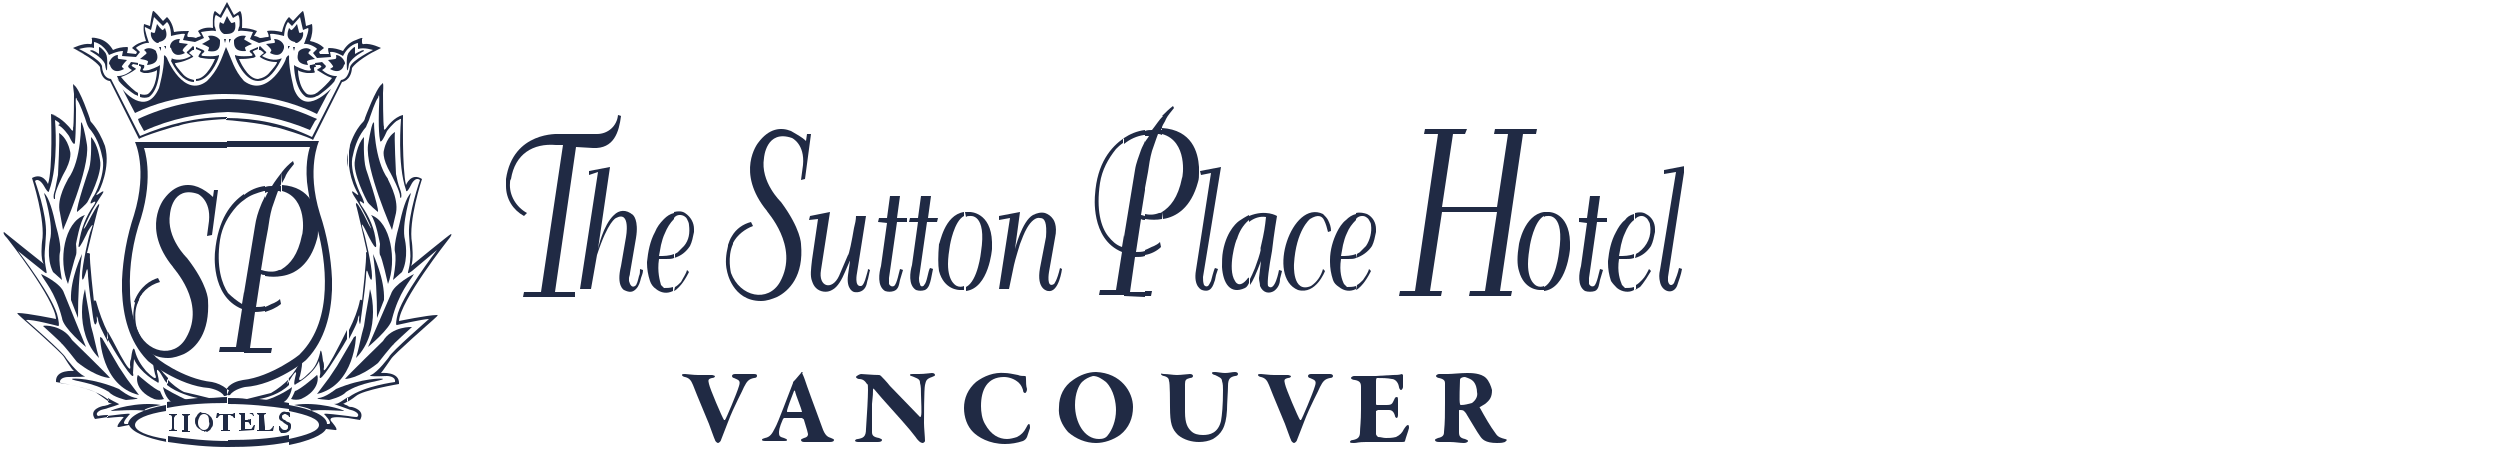 <svg xmlns="http://www.w3.org/2000/svg" xmlns:xlink="http://www.w3.org/1999/xlink" id="Layer_1" x="0px" y="0px" viewBox="0 0 250 45" style="enable-background:new 0 0 250 45;" xml:space="preserve"><style type="text/css">	.st0{clip-path:url(#SVGID_2_);}	.st1{clip-path:url(#SVGID_4_);}	.st2{fill-rule:evenodd;clip-rule:evenodd;fill:#202A44;}	.st3{fill:#202A44;}</style><g id="Vancovuer">	<g>		<defs>			<rect id="SVGID_1_" x="0.2" y="0.2" width="168.2" height="44.5"></rect>		</defs>		<clipPath id="SVGID_2_">			<use xlink:href="#SVGID_1_" style="overflow:visible;"></use>		</clipPath>		<g class="st0">			<g>				<defs>					<rect id="SVGID_3_" x="0.2" y="0.2" width="168.2" height="44.5"></rect>				</defs>				<clipPath id="SVGID_4_">					<use xlink:href="#SVGID_3_" style="overflow:visible;"></use>				</clipPath>				<g class="st1">					<path class="st2" d="M58.9,17.5l0-0.4l2.1-0.4l-1.2,8.2c0,0,0.5-2.4,1.6-3.4c0.5-0.5,1.2-0.6,1.9,0c0,0,0.6,0.5,0.3,2.3      L63,27.3c0,0.2-0.1,0.4-0.1,0.5v0.3c0.1,0.4,0.3,0.7,0.6,0.5c0.2-0.1,0.3-0.6,0.4-1c0.1-0.2,0.1-0.4,0.1-0.7l0.3,0.1      c0,0.3-0.1,0.5-0.2,0.8c-0.1,0.4-0.2,0.8-0.5,1.1c-0.3,0.3-0.6,0.4-1.2,0.1c0,0-0.8-0.4-0.3-2.4l0.5-2.9c0,0,0.5-2.7-1-1.9      c0,0-0.8,0.3-1.9,3.7l-0.6,3.4h-1.1l1.8-11.7L58.9,17.5z"></path>					<path class="st2" d="M67.4,25.8c0.7-0.2,1.2-0.6,1.6-1.2c0.2-0.4,0.3-0.9,0.4-1.4v-0.3c0-0.6-0.3-1.2-0.9-1.6      c-0.3-0.2-0.7-0.2-1.1-0.1v0.6c0.2-0.3,0.6-0.4,1-0.2c0.1,0.1,0.2,0.1,0.3,0.3c0.1,0.2,0.2,0.4,0.2,0.6c0.1,0.8,0,1.5-0.5,2.1      c-0.2,0.2-0.4,0.4-0.6,0.6c-0.1,0.1-0.2,0.1-0.3,0.2V25.8z M67.4,29.1c0.2-0.1,0.3-0.2,0.4-0.3c0,0,0.5-0.4,1.1-1.6L68.7,27      c-0.1,0.4-0.4,0.8-0.6,1.2c-0.2,0.2-0.4,0.4-0.6,0.5L67.4,29.1z M65.9,25.9h0.7c0.3,0,0.6,0,0.8-0.1v-0.4      c-0.5,0.2-1,0.2-1.5,0.2c0,0,0.1-0.6,0.2-1.1c0.1-0.4,0.2-0.8,0.4-1.2c0.2-0.5,0.5-1,0.9-1.4v-0.6c-0.4,0.1-0.7,0.3-1,0.6      c-0.4,0.4-0.7,0.8-0.9,1.3c-0.5,0.9-0.7,2-0.8,3v0.1c0,0.6,0.1,1.2,0.3,1.8c0.1,0.3,0.3,0.6,0.6,0.8c0.5,0.4,1.1,0.5,1.7,0.2h0      v-0.4c-0.3,0.1-0.6,0.1-0.9,0.1c-0.1-0.1-0.2-0.2-0.3-0.3C66,28.1,65.7,27.2,65.9,25.9"></path>					<path class="st2" d="M135.6,25.8c0.6-0.2,1.2-0.6,1.6-1.2c0.2-0.4,0.3-0.9,0.4-1.4v-0.3c0-0.6-0.3-1.2-0.9-1.5      c-0.3-0.1-0.7-0.2-1.1-0.1v0.6c0.2-0.3,0.7-0.4,1-0.2c0.1,0.1,0.2,0.1,0.3,0.3c0.1,0.2,0.2,0.3,0.2,0.5      c0.1,0.7-0.1,1.5-0.5,2.1c-0.2,0.2-0.4,0.4-0.6,0.6c-0.1,0.1-0.2,0.1-0.3,0.2L135.6,25.8z M135.6,29c0.2-0.1,0.3-0.2,0.4-0.3      c0,0,0.5-0.4,1.1-1.6l-0.2-0.2c-0.1,0.4-0.4,0.8-0.6,1.1c-0.2,0.2-0.4,0.4-0.6,0.5L135.6,29z M134.1,25.9h0.7      c0.3,0,0.6,0,0.8-0.1v-0.4c-0.5,0.2-1,0.2-1.5,0.2c0,0,0.1-0.5,0.2-1.1c0.1-0.4,0.2-0.8,0.4-1.2c0.2-0.5,0.5-0.9,0.9-1.3v-0.6      c-0.4,0.1-0.7,0.3-1,0.6c-0.4,0.3-0.7,0.8-0.9,1.2C133.3,24,133,25,133,26v0.2c0,0.6,0.1,1.2,0.3,1.8c0.1,0.3,0.3,0.5,0.6,0.7      c0.5,0.4,1.1,0.5,1.7,0.2h0v-0.3c-0.3,0.1-0.6,0.1-0.9,0.1c-0.1-0.1-0.2-0.2-0.3-0.3C134.2,28,133.9,27.2,134.1,25.9"></path>					<path class="st2" d="M80.9,22l0.1-0.4l2-0.4L82.1,27c-0.3,1.7,1.1,2.1,1.8,0.6c0.3-0.7,0.6-1.4,0.9-2.1c0.1,0,0.4-1.5,0.6-2.7      c0.1-0.4,0.2-0.8,0.2-1.2h1l-0.9,5.7c0,0-0.3,1.4,0.4,1.3c0.2,0,0.4-0.5,0.5-0.9c0.1-0.4,0.2-0.6,0.2-0.8L87,27      c0,0-0.1,0.4-0.2,0.9c-0.1,0.2-0.1,0.5-0.2,0.7c-0.2,0.5-0.7,0.7-1.2,0.6c0,0,0,0,0,0c0,0-0.8-0.2-0.6-1.7      c0.1-0.8,0.2-1.3,0.2-1.4c0-0.1-0.1,0.2-0.5,1.1c-0.3,0.7-0.7,1.5-1.3,1.8c-0.5,0.3-1.2,0.2-1.6-0.2c-0.2-0.2-0.3-0.4-0.4-0.7      c-0.2-0.5-0.1-1.2,0-2.1l0.6-4.1L80.9,22z"></path>					<path class="st2" d="M87.8,22.2l0.1-0.4h0.8l0.3-2.2h1l-0.3,2.2h1l0,0.4h-1l-0.8,5.6c0,0.2,0,0.4,0,0.6      c0.1,0.2,0.3,0.3,0.5,0.2c0.3-0.2,0.5-1.4,0.6-1.7l0.3,0.1l-0.3,1c-0.1,0.4-0.1,0.9-0.6,1.1c-0.3,0.1-0.6,0.1-0.9,0      c-0.8-0.5-0.6-1.8-0.4-2.5l0.6-4.3L87.8,22.2z"></path>					<path class="st2" d="M90.9,22.2l0.1-0.4h0.8l0.3-2.2h1l-0.3,2.2h1l-0.1,0.4h-1l-0.8,5.6c0,0.2,0,0.4,0.1,0.6      c0,0.2,0.2,0.3,0.3,0.2c0,0,0.1,0,0.1-0.1c0.3-0.2,0.4-1.4,0.6-1.7l0.3,0.1l-0.2,1c-0.1,0.4-0.2,0.9-0.6,1.1      c-0.3,0.1-0.6,0.1-0.9,0c-0.8-0.5-0.6-1.8-0.4-2.5l0.6-4.3L90.9,22.2z"></path>					<path class="st2" d="M96.5,21.2c0.2,0,0.3,0,0.5,0c0,0,2.1,0,2.2,3v0.7c0,0-0.3,3.9-2.6,4.2v-0.4c1.2-0.6,1.5-3.5,1.5-3.5      c0.6-3.9-1.1-3.6-1.1-3.6c-0.2,0-0.3,0-0.4,0.1L96.5,21.2z M93.9,24.4c0.1,0,0.5-2.9,2.5-3.2v0.4c-1,0.5-1.4,2.9-1.4,2.9      c-0.1,0.6-0.2,1.3-0.2,1.9c0,1.9,0.9,2.2,0.9,2.2c0.2,0.1,0.5,0.1,0.7,0v0.4c-0.1,0-0.3,0-0.4,0c-0.1,0-1.6,0-2.1-1.9      C93.8,26.5,93.8,25.6,93.9,24.4"></path>					<path class="st2" d="M99.9,22l0-0.4l2.1-0.4l-0.5,3.7c0,0,0.7-2.8,1.8-3.4c0.4-0.2,0.8-0.3,1.2-0.2c0.3,0.1,0.6,0.3,0.8,0.6      c0,0,0.5,0.6,0.2,1.9l-0.6,3.4c0,0-0.3,1.7,0.5,1.2c0,0,0.3-0.3,0.6-1.6l0.2,0.1c0,0-0.3,2.4-1.4,2.2c0,0-1.2-0.1-0.8-2.3      l0.6-3.1c0.1-1.4-0.1-1.9-0.6-1.9c-0.4-0.1-0.9,0.3-1.3,1c-0.3,0.5-0.5,1.1-0.7,1.6c0,0-0.5,1.6-0.6,2.1l-0.5,2.4h-1l1.1-7.1      L99.9,22z"></path>					<path class="st2" d="M120,17.1l2.1-0.4l-1.8,11c0,0.3,0,0.5,0.1,0.8c0.1,0.1,0.2,0.2,0.4,0.1c0.1-0.1,0.2-0.3,0.3-0.5      c0,0,0.3-1.2,0.4-1.3l0.3,0.1l-0.2,0.6l-0.1,0.5c-0.2,0.6-0.4,1.3-1.3,1c0,0-0.9-0.3-0.6-2l1.5-9.7l-1,0.2L120,17.1z"></path>					<path class="st2" d="M127.7,21.6c0,0-1.1-0.7-2.8,0v0.6c0.5-0.4,1.1-0.6,1.7-0.5c0,0-0.1,1.1-0.3,2s-0.4,1.7-0.2,1.1      c-0.1,0.7-0.4,1.4-0.6,2c-0.2,0.5-0.4,0.9-0.5,1.1v0.6c0.3-0.4,0.6-1.1,1.1-2.4l-0.2,1.7c0,0.3,0.1,0.5,0.1,0.8      c0.3,0.7,0.9,0.8,1.4,0.5c0.4-0.3,0.6-0.7,0.6-1.2l0.2-0.8l-0.3-0.1c0,0-0.4,2.3-1.1,1.6c-0.1-0.4,0.1-1.9,0.4-3.5      C127.4,23.3,127.7,21.6,127.7,21.6 M124.9,21.5c-0.4,0.2-0.7,0.4-1,0.6c0,0-1.2,0.8-1.6,3c-0.1,0.5-0.1,1.1-0.1,1.6      c0.1,1.6,0.8,2.8,2.3,2.1c0.2-0.1,0.3-0.3,0.4-0.5v-0.6c0,0,0,0.1-0.1,0.1c-0.9,1.2-1.3,0.3-1.3,0.3c-0.8-1.2,0.1-4.2,0.2-4.2      c0.2-0.7,0.6-1.4,1.2-1.9L124.9,21.5z"></path>					<path class="st2" d="M117.3,10.6c-0.4,0.3-0.7,0.6-1.1,1v1.1c0.1-0.3,0.3-0.5,0.4-0.8c0.2-0.4,0.5-0.7,0.8-1.1L117.3,10.6z       M116.3,21.9c1.3-0.2,2.8-1.1,3.5-3.7c0.1-0.3,0.1-0.6,0.1-0.9v-0.6c-0.1-1.5-0.7-3.7-3.7-3.9v0.6c2.6,0.7,2.1,4.3,2,4.4      c-0.4,2-1.2,2.9-2,3.4L116.3,21.9z M116.3,11.6c-0.4,0.4-0.7,0.9-1.1,1.4c-0.2,0-0.5,0-0.7,0.1v0.5l0.2,0l0.2,0      c-0.1,0.2-0.3,0.4-0.4,0.6V19l0-0.2l0.3-1.6c0.1-0.7,0.2-1.4,0.4-2.1c0.3-0.9,0.6-1.7,0.6-1.7c0.1,0,0.2,0,0.4,0.1V13      c0,0-0.1,0-0.1,0c0-0.1,0.1-0.1,0.1-0.2V11.6z M114.5,29.6h0.6l0.1-0.5h-0.7V29.6z M114.5,25.5c0.6-0.1,1.2-0.4,1.6-0.8      l-0.1-0.5c-0.2,0.2-0.4,0.3-0.6,0.4c-0.3,0.1-0.6,0.3-0.9,0.4L114.5,25.5z M114.5,21.9c0.6,0.1,1.2,0.1,1.7,0v-0.7      c-0.1,0.1-0.2,0.1-0.3,0.1c-0.5,0.2-1,0.2-1.4,0.1L114.5,21.9z M114.5,13c-0.8,0.1-1.5,0.4-2.1,0.8v0.6c0.6-0.5,1.3-0.8,2-0.9      l0.1,0L114.5,13z M112.4,29.6v-5.9l1.1-6.7c0.1-0.7,0.4-1.4,0.6-2c0.1-0.3,0.3-0.6,0.4-0.9V19l-0.4,2.5c0,0,0.1,0,0.4,0.1V22      c-0.1,0-0.3,0-0.4-0.1l-0.5,3.3c0.3,0,0.6,0,0.9-0.1v0.5c-0.3,0.1-0.6,0.1-1,0.1l-0.5,3.5h1.5v0.5L112.4,29.6z M112.4,13.8      c-1.3,0.9-2.7,2.5-2.9,5.7c0,0-0.5,4.4,2.7,5.7l-0.6,3.8H110l-0.1,0.5h2.5v-6l-0.2,1.2c-0.6-0.2-1-0.6-1.4-1.1      c-0.7-0.9-1.2-2.6-0.8-5.3c0.2-1.3,0.8-2.4,1.6-3.4c0.2-0.2,0.4-0.4,0.7-0.6V13.8z"></path>					<path class="st2" d="M163.5,25.8c0.7-0.2,1.2-0.6,1.6-1.2c0.2-0.4,0.3-0.9,0.4-1.4v-0.3c0-0.6-0.3-1.2-0.9-1.5      c-0.3-0.2-0.7-0.2-1.1-0.1v0.6c0.3-0.3,0.7-0.4,1-0.2c0.1,0.1,0.2,0.1,0.3,0.3c0.1,0.2,0.2,0.3,0.2,0.5      c0.2,1.1-0.3,2.1-1.1,2.7c-0.1,0.1-0.2,0.1-0.3,0.2L163.5,25.8z M163.5,29c0.2-0.1,0.3-0.2,0.5-0.3c0,0,0.4-0.4,1.1-1.6      l-0.2-0.2c-0.2,0.4-0.4,0.8-0.7,1.1c-0.2,0.2-0.4,0.4-0.6,0.5V29z M161.9,25.9h0.7c0.3,0,0.5,0,0.8-0.1v-0.4      c-0.5,0.2-1,0.2-1.5,0.2c0,0,0.1-0.5,0.2-1.1c0.1-0.4,0.2-0.8,0.4-1.2c0.2-0.5,0.5-1,0.9-1.3v-0.6c-0.4,0.1-0.7,0.3-0.9,0.6      c-0.4,0.3-0.7,0.8-0.9,1.2c-0.5,0.9-0.7,1.9-0.8,2.9v0.2c0,0.6,0.1,1.2,0.3,1.8c0.2,0.3,0.4,0.5,0.6,0.7      c0.5,0.4,1.2,0.5,1.7,0.2v-0.3c-0.3,0.1-0.6,0.1-0.9,0.1c-0.1-0.1-0.2-0.2-0.3-0.3C162,28,161.7,27.2,161.9,25.9"></path>					<path class="st2" d="M154.4,21.2c0.2,0,0.3,0,0.5,0c0,0,2,0,2.1,3v0.7c0,0-0.3,3.9-2.6,4.2v-0.4c1.2-0.6,1.5-3.5,1.5-3.5      c0.6-3.9-1.1-3.6-1.1-3.6c-0.2,0-0.3,0-0.4,0.1L154.4,21.2z M151.9,24.4c0,0,0.5-2.9,2.5-3.2v0.4c-1,0.5-1.4,2.9-1.4,2.9      c-0.1,0.6-0.2,1.3-0.2,1.9c0,1.9,0.9,2.2,0.9,2.2c0.2,0.1,0.5,0.1,0.7,0v0.4c-0.1,0-0.3,0-0.4,0c-0.1,0-1.6,0-2.1-1.9      C151.7,26.5,151.7,25.6,151.9,24.4"></path>					<path class="st2" d="M157.9,22.2l0-0.4h0.8l0.3-2.2h1l-0.3,2.2h1l0,0.4h-1l-0.8,5.6c0,0.2,0,0.4,0,0.6c0.1,0.2,0.3,0.3,0.5,0.2      c0.3-0.2,0.5-1.4,0.6-1.7l0.3,0.1l-0.3,1c-0.1,0.4-0.1,0.9-0.5,1.1c-0.3,0.1-0.7,0.1-1,0c-0.8-0.5-0.6-1.8-0.4-2.5l0.6-4.3      L157.9,22.2z"></path>					<path class="st2" d="M166.4,17.4l0-0.4l2.1-0.4l-1.7,11.1c0,0,0,0.2,0,0.4c0.1,0.5,0.4,0.5,0.6,0.2c0.2-0.5,0.4-1,0.5-1.5      l0.3,0.1c-0.1,0.6-0.3,1.1-0.5,1.7c-0.4,0.9-1.5,0.6-1.7-0.4c-0.1-0.4-0.1-0.8,0-1.2l1.6-9.8L166.4,17.4z"></path>					<polygon class="st2" points="146.9,29.6 147,29.1 148.5,29.1 149.7,21.2 144.2,21.2 143,29.1 144.2,29.1 144.1,29.6       139.9,29.6 140,29.1 141.5,29.1 143.8,13.4 142.4,13.4 142.5,12.9 143.9,12.9 145.4,12.9 146.7,12.9 146.5,13.4 145.3,13.4       144.2,20.7 149.7,20.7 150.8,13.4 149.4,13.4 149.5,12.9 150.9,12.9 152.4,12.9 153.7,12.9 153.6,13.4 152.3,13.4 150,29.1       151.2,29.1 151.1,29.6      "></polygon>					<path class="st2" d="M61.8,11.5c-0.1,1.1-1,1.9-2.1,1.9H57l-1.1,0c0,0-4.6-0.3-5.3,4.5c0,0.2,0,0.5,0,0.7c0,1.3,0.7,2.4,1.8,3      l0.3-0.3c-1.1-0.6-1.8-1.8-1.7-3c0-0.1,0-0.3,0.1-0.4c0.4-2.5,2.2-3.6,4.5-3.4h0.4c0.1,0,0.2,0,0.3,0l-2.2,14.7h-1.7l-0.1,0.5      h5.2l0-0.5h-2l2.1-14.5l1.7,0.1c2.1,0.1,2.6-1.6,2.8-3.2L61.8,11.5z"></path>					<path class="st2" d="M80.5,17.9l0.6-4.5h-0.4l-0.1,0.7c-0.4-0.4-1-0.7-1.5-1c-1-0.4-2.2-0.3-3.3,1.2c0,0-2.3,2.9,0.9,6.8      c-0.1,0,3.3,3.5,1.3,7.1c-1.2,2.1-4,1.5-4.9-0.9c0,0-0.4-1.6,0.2-2.9c0,0,0-0.1,0-0.1c0.4-0.8,1.2-1.4,2-1.7l-0.2-0.4      c-0.8,0.2-1.5,0.7-1.9,1.4c-0.2,0.3-0.3,0.6-0.4,0.9l0,0.1c-0.2,0.8-0.3,1.7-0.1,2.5c0,0,0.5,3,3.4,3c0.6,0,1.1-0.2,1.6-0.4      c1.2-0.6,2.7-2.1,2.4-5.3c0,0,0-1.5-2-4.2c0,0-2.1-2-1.7-4.4c0,0,0.2-2.9,2.8-2c0,0,1.3,0.6,1.1,2.7l-0.2,1.5L80.5,17.9z"></path>					<path class="st2" d="M132.4,22c-0.2-0.4-0.6-0.6-1.4-0.1c0,0-1.4,1.1-1.6,4.5c0,0-0.2,3,1.7,2.2c0.6-0.4,1-1,1.2-1.7l0.2,0.2      c0,0-0.9,2.4-2.7,1.9c-3.2-1.3-0.6-9.1,2.5-7.6c0.2,0.2,0.4,0.4,0.5,0.6c0.2,0.4,0.3,0.7,0.3,1.1l-0.3,0.1      C132.7,22.8,132.6,22.4,132.4,22"></path>					<path class="st2" d="M8.1,12.2c0,0,0.1,3.8-1.3,5.7C6.8,18,5.6,19.8,6,21.3L6.3,23c0,0,2.7-6.1,2.4-8.5c0,0-0.3-1.9-0.5-2.1      C8.4,12.6,8.1,12.2,8.1,12.2"></path>					<path class="st2" d="M5.5,19.6c0-0.5,0.8-2.1,0.8-2.1c1-1.7,0.7-2.4,0.7-2.4c-0.3-1.4-1.1-1.8-1.1-1.8c0.1,0.3-0.1,4.2-0.1,4.2      c-0.1,0.5-0.2,1-0.3,1.5c-0.1,0.3-0.2,0.6-0.1,0.9c0.1,0,0.1,0,0.1-0.1C5.5,19.7,5.5,19.7,5.5,19.6C5.5,19.9,5.5,19.7,5.5,19.6      "></path>					<path class="st2" d="M9.1,13.7c0,0,0.1,2.2-0.2,3.2c0,0-1.3,3.8-1.2,4.3c0,0,1-0.8,1.1-1.1c0,0,1.5-2.8,1.2-4.1      C10,16,9.8,14.4,9.1,13.7L9.1,13.7"></path>					<path class="st2" d="M4.4,19.3c0,0,1,3.2,0.6,4.7c0,0-0.4,1.8,0.3,3.2L6.2,28c0,0-0.4-1.9-0.2-2.8c0,0,0.2-0.5-0.4-2.6      C5.3,21.2,4.9,19.7,4.4,19.3"></path>					<path class="st2" d="M6.8,28.4c0,0,0.7-2.7,0.8-2.9c0,0,0.1-0.2,0-1.1c0,0,0.4-2.3,0.9-2.9C6.4,22.2,5.8,26.1,6.8,28.4"></path>					<path class="st2" d="M4.1,27.4c0,0,2,0.9,2.3,1.9l2.2,5.4c0,0-2.3-1.9-2.4-2.9C5.5,29.1,4.4,28.1,4.1,27.4"></path>					<path class="st2" d="M4.3,32.6c0.1-0.1,2-0.1,2.9,1.4c0,0,3.8,3.7,3.8,3.8c0,0-1.3,0-3.3-1.6c0,0-1.4-1.8-1.6-1.9      C6.4,34.5,4.3,32.6,4.3,32.6"></path>					<path class="st2" d="M8.2,25.4c0,0-1.2,2.5-1.1,4.6l0.7,1.8C7.8,29.6,7.9,27.5,8.2,25.4"></path>					<path class="st2" d="M8.5,28.9c-0.2,0.7-0.3,1.5-0.3,2.3c0,1.5,0.4,3.3,1.7,4.6c-0.3-1-0.5-2.2-0.8-3.2      C8.9,31.1,8.6,29.8,8.5,28.9"></path>					<path class="st2" d="M10,33.7c0,0,0.1,4.9,3.9,5.8l-1.2-1.6l-0.8-1.2l-1.7-2.9L10,33.7z"></path>					<path class="st2" d="M13.8,37.5c0,0,1.7,1.5,2.2,1.6c0,0,0.3,0.7,0.4,0.8c-0.3,0.1-0.7,0.1-1,0C13.3,39,13.7,37.5,13.8,37.5"></path>					<path class="st2" d="M7.2,37.9c0-0.1,2.1-0.1,4.7,1c0,0,1.1,0.9,1.8,0.9c0,0,0.4,0.1-1.1,0.2c0,0-1.3-0.3-1.7-0.8      C9.3,38.2,7.2,38.1,7.2,37.9"></path>					<path class="st2" d="M16.1,40.5c-2.3-0.4-5.1,0.5-5,0.6c0,0,2.7-0.2,3.5,0C13.9,40.9,16.1,40.5,16.1,40.5"></path>					<path class="st2" d="M16.3,38.7c0,0,0.2,1.2,1,1.6l1.6-0.2C17.8,39.6,16.5,38.9,16.3,38.7"></path>					<path class="st2" d="M9,5.1c0,0,1.2,0.6,1.5,1.3c0,0,0.1,0.8,0.2,0.6c0,0,0.1-1.3-0.1-1.6c0-0.1-0.5-0.7-0.7-0.7v0.7      C9.5,5.1,9.1,4.9,9,5.1"></path>					<path class="st2" d="M10.9,6.3c0.1-0.4,0.5-0.8,0.9-0.8c0,0-0.1,0.4,0.1,0.4L12.7,6c0,0-0.6,0.6-0.5,0.7l0.2,0.2      c-0.9,0.5-1.3,0-1.4-0.4C10.9,6.4,10.9,6.4,10.9,6.3"></path>					<path class="st2" d="M15.6,5.1c-0.3-0.3-0.9-0.4-1.2-0.1c0,0,0.4,0.3,0.2,0.4l-0.6,0.5c0,0,0.9,0.1,0.8,0.3l-0.1,0.3      c1.1-0.1,1.1-0.7,1-1.1C15.6,5.2,15.6,5.1,15.6,5.1"></path>					<path class="st2" d="M17,4.6c0.1-0.5,0.5-0.7,1-0.7c0,0-0.2,0.4,0,0.4l0.8,0.1c0,0-0.7,0.6-0.5,0.7l0.2,0.2      c-1,0.5-1.3-0.1-1.4-0.5C17,4.8,17,4.7,17,4.6"></path>					<path class="st2" d="M22,4c-0.3-0.4-0.8-0.5-1.2-0.4c0,0,0.3,0.4,0.1,0.4l-0.7,0.4c0,0,0.8,0.3,0.7,0.4l-0.1,0.3      C21.9,5.3,22,4.7,22,4.2C22,4.2,22,4.1,22,4"></path>					<path class="st2" d="M15.7,4.3c-0.4-0.2-0.7-0.6-0.6-1.1c0,0,0.4,0.2,0.4,0l0.2-0.8c0,0,0.5,0.7,0.6,0.6l0.2-0.2      c0.4,1-0.1,1.3-0.6,1.4C15.9,4.3,15.8,4.3,15.7,4.3"></path>					<path class="st2" d="M22.4,3.4C22,3.2,21.8,2.7,22,2.2c0,0,0.4,0.3,0.4,0.1l0.3-0.7c0,0,0.4,0.8,0.5,0.7l0.3-0.1      c0.2,1.1-0.4,1.2-0.9,1.2C22.6,3.4,22.5,3.4,22.4,3.4"></path>					<polygon class="st2" points="15.9,4.7 16.1,4.7 16.1,5.1      "></polygon>					<polygon class="st2" points="16.4,4.6 16.6,4.6 16.6,4.9      "></polygon>					<polygon class="st2" points="22.4,3.9 22.6,3.9 22.5,4.3      "></polygon>					<path class="st2" d="M38.1,4.8c0,0-1-0.5-1.7-0.4c0,0-0.2,0.1-0.2-0.2V3.9c0,0,0.3-0.3-0.6,0.1c-0.6,0.2-1,0.6-1.3,1.1      c-0.5-0.2-0.9-0.3-1.4-0.3c0,0-0.2-0.1,0,0.6L32,5.4l-0.1-0.2l0.5-0.4c-0.4-0.4-0.9-0.6-1.4-0.7c0.2-0.5,0.3-1.1,0.2-1.7      l-0.6,0.2c0,0-0.2-1.4-0.3-1.5c0,0,0-0.1-1,1l-0.4-0.4c-0.4,0.4-0.6,1-0.7,1.5c-0.5-0.1-1-0.2-1.5-0.1c0,0,0.3,0.6,0.1,0.6      c-0.3,0-0.5,0.1-0.8,0.1c-0.2-0.1-0.4-0.2-0.6-0.2l0.3-0.5c-0.5-0.2-1-0.3-1.5-0.3c0,0,0.1-1.5-0.2-1.7l-0.6,0.4l-0.7-1.3v0.5      l0.6,1.1l0.5-0.3c0.2,0.1,0.2,1.2,0.1,1.2c0,0.1-0.2,0.5,0,0.4s1.4,0.1,1.4,0.1L25,3.9l0.9,0.4L27.1,4L27,3.4      c0.3-0.1,1.4,0.2,1.4,0.2c0.1-1.1,0.4-1.4,0.4-1.4l0.4,0.4L30,1.7L30.3,3l0.5-0.2c0.2,0.1-0.4,1.6-0.4,1.6      c0.5-0.1,1.3,0.4,1.3,0.5l-0.4,0.4l0.4,0.5l1.4-0.1l-0.1-0.5c0.5-0.1,1.3,0.4,1.3,0.4c0.6-1.2,1.5-1.3,1.5-1.3l0,0.6      c0.6-0.2,1.5,0.1,1.5,0.1s-2.1,1-2.3,1.7c0,0-0.1,1.2-0.9,1.3l-2.9,5.7c-2.7-1.3-5.6-1.9-8.6-1.9h0v0.2h0      c0.2,0,3.6,0.3,4.8,0.7c0.1-0.1,3.8,1.1,3.9,1.3l2.9-5.8c0,0,0.9-0.1,1-1.4c0,0,0.4-0.7,2.3-1.7C35.8,6,38.1,4.8,38.1,4.8       M22.7,0.2L22,1.5l-0.5-0.4c-0.3,0.2-0.2,1.7-0.2,1.7c-0.5-0.1-1.1,0-1.5,0.3l0.3,0.5c-0.2,0.1-0.4,0.1-0.5,0.2      c-0.3-0.1-0.5-0.1-0.8-0.1c-0.2-0.1,0.1-0.6,0.1-0.6c-0.5,0-1,0-1.5,0.1c-0.1-0.6-0.3-1.1-0.7-1.5l-0.4,0.4c-1-1.2-1-1-1-1      c-0.1,0.1-0.3,1.5-0.3,1.5l-0.6-0.2c-0.1,0.6,0,1.1,0.2,1.7c-0.5,0.1-1,0.3-1.4,0.7l0.5,0.4l-0.1,0.2l-0.9-0.1      c0.2-0.7,0-0.6,0-0.6c-0.5,0-1,0.1-1.4,0.3c-0.3-0.5-0.7-0.9-1.3-1.1C8.9,3.6,9.2,3.9,9.2,3.9v0.3C9.2,4.5,9,4.4,9,4.4      C8.3,4.3,7.3,4.8,7.3,4.8S9.6,6,7.6,5C9.6,6,10,6.7,10,6.7c0.1,1.4,1,1.4,1,1.4l2.9,5.8c0.1-0.2,3.9-1.4,3.9-1.3      c1.2-0.5,4.5-0.7,4.9-0.7v-0.2c-3,0-5.9,0.7-8.7,1.9l-2.9-5.7c-0.9-0.1-0.9-1.3-0.9-1.3C10,5.9,7.9,4.9,7.9,4.9s1-0.3,1.5-0.1      l0-0.6c0,0,0.9,0.1,1.5,1.3c0,0,0.8-0.4,1.4-0.4l-0.1,0.5l1.4,0.1L14,5.2l-0.4-0.4c0-0.1,0.9-0.6,1.3-0.5c0,0-0.5-1.4-0.4-1.6      L15.1,3l0.3-1.3l0.9,0.9l0.4-0.4c0,0,0.4,0.3,0.4,1.4c0,0,1.1-0.3,1.4-0.2L18.3,4l1.2,0.2l0.9-0.4l-0.3-0.6      c0,0,1.1-0.2,1.4-0.1c0.2,0.1,0-0.3,0-0.4c-0.1,0-0.1-1.1,0.1-1.2l0.5,0.3l0.6-1.1L22.7,0.2z"></path>					<path class="st2" d="M36.4,5.1c0,0-1.2,0.6-1.5,1.3c0,0-0.1,0.8-0.2,0.6c0,0-0.1-1.3,0.1-1.6c0-0.1,0.5-0.7,0.7-0.7v0.7      C36,5.1,36.4,4.9,36.4,5.1"></path>					<path class="st2" d="M34.5,6.3c-0.1-0.4-0.5-0.8-0.9-0.8c0,0,0.1,0.4-0.1,0.4L32.8,6c0,0,0.6,0.6,0.5,0.7L33,6.9      c0.9,0.5,1.3,0,1.4-0.4C34.5,6.4,34.5,6.4,34.5,6.3"></path>					<path class="st2" d="M29.9,5.1c0.3-0.3,0.9-0.4,1.2-0.1c0,0-0.4,0.3-0.2,0.4l0.6,0.5c0,0-0.9,0.1-0.8,0.3l0.1,0.3      c-1.1-0.1-1.1-0.7-1-1.1C29.8,5.2,29.9,5.1,29.9,5.1"></path>					<path class="st2" d="M28.4,4.6c-0.1-0.4-0.5-0.7-1-0.7c0,0,0.2,0.4,0,0.4l-0.8,0.1c0,0,0.7,0.6,0.5,0.7L27,5.3      c1,0.5,1.3-0.1,1.4-0.5C28.4,4.8,28.4,4.7,28.4,4.6"></path>					<path class="st2" d="M23.4,4c0.3-0.4,0.8-0.5,1.2-0.4c0,0-0.3,0.4-0.1,0.4l0.7,0.4c0,0-0.8,0.3-0.7,0.4l0.1,0.3      c-1.1,0.1-1.2-0.5-1.2-0.9C23.4,4.2,23.4,4.1,23.4,4"></path>					<path class="st2" d="M29.7,4.3c0.4-0.2,0.7-0.6,0.6-1.1c0,0-0.4,0.2-0.4,0l-0.2-0.8c0,0-0.5,0.7-0.6,0.6l-0.2-0.2      c-0.4,1,0.1,1.3,0.6,1.4C29.5,4.3,29.6,4.3,29.7,4.3"></path>					<path class="st2" d="M13.9,6.4l0.4,0.1c0,0,0.2-0.1,0.1,0.3c0,0-0.5,0.4,0.5,0.2c0,0,0.9-0.3,1.1-0.5c0,0,0,2.4-1.1,3.2      c-0.3,0.1-0.6,0.1-0.9,0V9.4c0.3,0.1,0.6,0.1,0.8,0c0.9-0.7,0.9-2.4,0.9-2.4c-0.2,0.2-0.9,0.3-0.9,0.3c-0.1,0-0.3,0-0.4,0      C14,7.2,14,7.1,14,7.1C14,7,14.1,6.9,14.1,6.7c0,0-0.1-0.1-0.1-0.1l-0.1,0L13.9,6.4z M11.7,7.6c0,0,0.7,0.1,1.5-0.6      c0,0-0.6-0.3-0.3-0.5l0.2-0.3l0.7,0.1v0.2l-0.5-0.1l-0.1,0.1c-0.2,0.1,0.4,0.3,0.4,0.4c-0.4,0.3-0.9,0.6-1.5,0.8      c0.4,0.5,0.9,1,1.4,1.4c0.1,0.1,0.2,0.1,0.3,0.2v0.3c-0.1-0.1-0.3-0.1-0.4-0.2c0,0-1.4-0.9-1.7-1.6C12.1,8.5,11.7,7.6,11.7,7.6      "></path>					<path class="st2" d="M33.7,7.6c0,0-0.7,0.1-1.5-0.6c0,0,0.6-0.3,0.3-0.5l-0.3-0.3l-0.7,0.1v0.2L32,6.5l0.1,0.1      c0.2,0.1-0.4,0.3-0.4,0.4c0.5,0.3,0.9,0.6,1.5,0.8c-0.4,0.5-0.9,1-1.4,1.4c-0.1,0.1-0.2,0.1-0.3,0.2v0.3      c0.1-0.1,0.3-0.1,0.4-0.2c0,0,1.3-0.9,1.7-1.6C33.2,8.5,33.7,7.6,33.7,7.6 M31.5,6.4l-0.4,0.1c0,0-0.2-0.1-0.1,0.3      c0,0,0.4,0.4-0.5,0.2c0,0-0.9-0.3-1.1-0.5c0,0,0,2.4,1.2,3.2c0.3,0.1,0.6,0.1,0.9,0V9.4c-0.3,0.1-0.6,0.1-0.8,0      c-0.9-0.7-0.9-2.4-0.9-2.4c0.1,0.2,0.9,0.3,0.9,0.3c0.1,0,0.3,0,0.4,0c0.4,0,0.4-0.1,0.4-0.1c-0.1-0.1-0.1-0.3-0.1-0.4      c0-0.1,0.1-0.1,0.1-0.1l0.1,0L31.5,6.4z"></path>					<path class="st2" d="M28.2,5.8c0,0-0.8,0.5-2-0.2l0.4-0.3c0,0,0.1-0.1-0.1-0.2l-0.5-0.5l-0.1,0.1v0.3c0.1,0,0.1,0,0.1,0      c0.1,0,0.4,0.3,0.4,0.3c-0.3,0.2-0.5,0.4-0.4,0.4C26.4,6,27,6.2,27.6,6.2c0.4-0.1-0.6,1-0.6,1c-0.3,0.4-0.7,0.6-1.2,0.7v0.2      c0.7,0,1.5-0.5,2.3-2.1C28.2,5.9,28.1,5.8,28.2,5.8 M25.8,4.7L25.1,5c0,0-0.3,0.1,0,0.3c0,0,0.4,0.3-0.1,0.3      c0,0-1.1,0.1-1.5-0.1v0.1c0.1,0.5,1,2.5,2.3,2.5V7.9c-1.1,0-1.9-2-1.9-2c0.4,0,0.8,0,1.3-0.1c0.2,0,0.3-0.1,0.3-0.1      c0.2,0-0.2-0.5-0.2-0.5c-0.1-0.1,0.3-0.2,0.5-0.3L25.8,4.7z"></path>					<path class="st2" d="M19.6,4.7L20.3,5c0,0,0.3,0.1,0,0.3c0,0-0.4,0.3,0.1,0.3c0,0,1.1,0.1,1.5-0.1v0.1c-0.1,0.5-1,2.5-2.3,2.5      V7.9c1.1,0,1.9-2,1.9-2c-0.4,0-0.8,0-1.3-0.1c-0.2,0-0.3-0.1-0.3-0.1c-0.2,0,0.2-0.5,0.2-0.5c0.1-0.1-0.3-0.2-0.5-0.3L19.6,4.7      z M17.1,5.8c0,0,0.8,0.5,2-0.2l-0.4-0.3c0,0-0.1-0.1,0.1-0.2l0.5-0.5l0.1,0.1v0.3c-0.1,0-0.1,0-0.1,0c-0.1,0-0.4,0.3-0.4,0.3      c0.3,0.2,0.5,0.4,0.4,0.4c-0.5,0.3-1.1,0.5-1.7,0.6c-0.4-0.1,0.6,1,0.6,1c0.3,0.4,0.7,0.6,1.2,0.7v0.2c-0.7,0-1.5-0.5-2.3-2.1      C17.2,5.9,17.2,5.8,17.1,5.8"></path>					<path class="st2" d="M33.1,8.9c0-0.1-2.6,2.9-3.7,0c0,0-0.5-1.9-0.5-3.1c0,0,0.1-0.6-0.3,0c0.1,0.1-1.8,4.1-4.2,2.3      c-1-1.1-1.2-2.1-1.8-3.4c-0.5,1.3-0.8,2.3-1.9,3.4c-2.3,1.8-4-2.2-4-2.3c-0.4-0.6-0.3,0-0.3,0c0,1.2-0.5,3-0.5,3      c-1.3,3-3.7,0.2-3.7,0l0.3,0.6l1,1.9c4-2,8.7-1.9,9.1-1.9c3.1,0,6.3,0.6,9.1,2l1-1.9L33.1,8.9z"></path>					<path class="st2" d="M31.7,11.9c-2.8-1.3-5.8-2-8.9-2h0c-3.1,0-6.2,0.7-9,2l0.1,0.3l0.5,0.9c2.6-1.2,5.5-1.8,8.4-1.9l0,0.1      l0-0.1c2.8,0.1,5.6,0.7,8.2,1.8l0.5-0.9L31.7,11.9z"></path>					<polygon class="st2" points="29.5,4.7 29.3,4.7 29.4,5.1      "></polygon>					<polygon class="st2" points="29,4.6 28.8,4.6 28.8,4.9      "></polygon>					<polygon class="st2" points="23.1,3.9 22.9,3.9 22.9,4.3      "></polygon>					<path class="st2" d="M37.4,12.2c0,0,0,3.8,1.4,5.7c-0.1,0,1.1,1.8,0.8,3.4L39.2,23c0,0-2.7-6.1-2.4-8.5c0,0,0.3-1.9,0.5-2.2      C37.1,12.6,37.4,12.2,37.4,12.2"></path>					<path class="st2" d="M40,19.6c0-0.5-0.9-2.2-0.9-2.2c-1-1.7-0.7-2.4-0.7-2.4c0.3-1.4,1.1-1.8,1.1-1.8c-0.1,0.3,0.1,4.2,0.1,4.2      c0.1,0.5,0.2,1,0.4,1.5c0.1,0.3,0.2,0.6,0.1,0.9C40.1,19.8,40,19.8,40,19.6C40,19.8,40,19.6,40,19.6"></path>					<path class="st2" d="M36.4,13.7c0,0-0.1,2.2,0.2,3.2c0,0,1.3,3.8,1.2,4.3c0,0-1-0.8-1.1-1.1c0,0-1.5-2.8-1.2-4.1      C35.5,16,35.7,14.4,36.4,13.7L36.4,13.7"></path>					<path class="st2" d="M41.1,19.3c0,0-1,3.2-0.6,4.7c0,0,0.4,1.8-0.3,3.2L39.3,28c0,0,0.4-1.9,0.2-2.8c0,0-0.2-0.5,0.4-2.6      C40.2,21.2,40.6,19.7,41.1,19.3"></path>					<path class="st2" d="M38.8,28.4c0,0-0.6-2.7-0.8-2.9c0,0-0.1-0.2,0-1.1c0,0-0.4-2.3-0.9-2.9C39.1,22.2,39.7,26.1,38.8,28.4"></path>					<path class="st2" d="M41.4,27.4c0,0-2,1-2.3,2l-2.3,5.3c0,0,2.3-1.9,2.4-2.8C39.9,29.2,41,28.1,41.4,27.4"></path>					<path class="st2" d="M41.2,32.7c0,0-2-0.1-2.9,1.4c0,0-3.8,3.7-3.8,3.8c0,0,1.3,0,3.3-1.6c0,0,1.4-1.8,1.6-1.9      C39.1,34.6,41.2,32.7,41.2,32.7"></path>					<path class="st2" d="M37.3,25.4c0,0,1.2,2.5,1.1,4.6l-0.7,1.8C37.7,29.6,37.6,27.5,37.3,25.4"></path>					<path class="st2" d="M37,28.9c0.2,0.7,0.3,1.5,0.3,2.3c0,1.5-0.4,3.3-1.7,4.6c0.3-1,0.5-2.2,0.8-3.2      C36.6,31.1,36.9,29.8,37,28.9"></path>					<path class="st2" d="M35.6,33.6c0,0-0.1,4.9-3.9,5.8l1.2-1.6l0.8-1.2l1.7-2.9L35.6,33.6z"></path>					<path class="st2" d="M31.7,37.5c0,0-1.7,1.5-2.2,1.6c0,0-0.3,0.7-0.4,0.8c0.3,0.1,0.7,0.1,1,0C32.1,39,31.8,37.5,31.7,37.5"></path>					<path class="st2" d="M38.3,37.9c0-0.1-2.1-0.1-4.7,1c0,0-1.1,0.9-1.8,0.9c0,0-0.4,0.1,1.1,0.2c0,0,1.3-0.3,1.7-0.8      C36.1,38.2,38.2,38.1,38.3,37.9"></path>					<path class="st2" d="M29.4,40.5c2.3-0.4,5.1,0.5,5,0.6c0,0-2.7-0.2-3.4,0C31.6,40.9,29.4,40.5,29.4,40.5"></path>					<path class="st2" d="M29.2,38.7c0,0-0.1,1.2-1,1.6L26.6,40C27.7,39.7,29,38.9,29.2,38.7"></path>					<path class="st2" d="M40.3,11.5c0,0-0.1,5.4,0.3,7c0,0,0.5-1.3,1.6-0.6c0,0-1.4,4.2-1,6.4c0,0,0.2,1.8-0.1,2.3      c0,0,3.9-3.2,4-3.2c0,0,0.2,0-0.3,0.6c0,0-4.8,6.1-4.9,8.1c0,0,2.9-0.6,3.8-0.6c0,0,0.3-0.1-0.4,0.5c0,0-4,3.5-4.2,3.9      c0,0-0.9,1.3-1,1.4c0,0,1.9-0.2,1.8,1.1c0,0-3.6,0.6-4.3,1.2c0,0-0.5,0.4-0.9,0.6v-0.4l0.2-0.1c1.5-1.1,4.6-1.5,4.6-1.5      c0.1-0.6-0.8-0.6-0.8-0.6c-2.3,0.1-1.6-0.1-1.6-0.1c0.7-0.3,1.8-1.8,1.8-1.8c0.2-0.5,4-3.8,4-3.8c-0.6,0-3.2,0.6-3.2,0.6      c-0.2,0.1,0-0.8,0-0.8c0.3-1.9,4-6.7,4-6.7l-2.5,2.1c-0.7,0.5-0.3,0.1-0.2-0.9c0.1-1,0-0.8-0.1-2.8c-0.1-2,1.1-5.4,1.1-5.4      c-0.5-0.4-0.9,0.5-0.9,0.5c-0.5,1-0.5,0.5-0.5,0.5c-0.9-2.6-0.5-7-0.5-7.1s-0.7,0.4-0.3,0.1c-0.5,0.3-1.1,1.1-1.1,1.1      C38,14.7,38,14,38,14c-0.2-0.9-0.1-3.3-0.1-3.3c0.1-1.9-0.1-0.9-0.1-0.9c-0.2,0.1-0.8,1.9-0.8,1.9c-0.1,0.4-0.3,0.7-0.4,1      c-0.7,0.8-1.1,1.8-1.3,2.8c-0.5,1.6,0.9,4.2,0.9,4.2c0.4,0.9,0.1,0.6,0.1,0.6c-0.6-0.5-0.2,0.2-0.2,0.2      c0.8,1.1,1.4,2.4,1.5,3.8c0.2,1.4-1-1.2-1-1.2c-0.7-1.4-0.3-0.1-0.3-0.1c0.2,0.5,0.9,3.6,0.9,4.6c0,1-0.4-0.3-0.4-0.3      c-0.2-0.7-0.2,0.4-0.2,0.4c-0.1,1.3-0.3,2.6-0.5,4.1C36,33,35.9,32,35.9,32c0.1-0.9-0.1-0.2-0.1-0.2c0,0.4-0.5,1.3-0.9,2.1V33      c0.5-1,0.9-2,1.1-3c0,0,0.2-0.1,0.2,0.1c0,0,0.5-4.4,0.4-4.8c0,0,0-0.1,0.1-0.1c0,0-1-4.5-1.1-4.7c0,0-0.2-1.1,1.3,2      c0,0,0.5,0.9,0-0.2c-0.4-0.9-0.9-1.8-1.5-2.7c0,0-0.5-0.8,0.1-0.3s0.2-0.1,0.1-0.3c-0.4-0.8-0.6-1.6-0.7-2.4v-1.4      c0-0.2,0.1-0.5,0.1-0.7c0,0,0.4-1.4,1.3-2.3c0.1-0.1,0.2-0.3,0.2-0.4c0,0,1.1-3,1.7-3.4c0,0,0.2-0.5,0.1,0.9c0,0,0,3.3,0.1,3.4      c0,0-0.1,0.6,0.3,0c0,0,0.7-1,1.6-1.2C39.2,11.9,40.3,11.5,40.3,11.5 M34.8,40.6c0.1,0.1,0.3,0.1,0.4,0.1c0,0,1.4,0.3,0.8,1.3      c0,0-0.6-0.1-1.2-0.2v-0.2c0.5,0.1,0.9,0.1,0.9,0.1c0.4-0.3-0.3-0.6-0.3-0.6c-0.2-0.1-0.4-0.1-0.6-0.2V40.6z M34.8,40.1      c-0.1,0.1-0.3,0.2-0.5,0.3h0.1c0.1,0.1,0.3,0.1,0.4,0.2v0.3c-2-0.7-1.3-0.5-1.3-0.5c0,0-0.2,0.1,0,0s0,0.2,1.3-0.7V40.1z       M34.8,41.8v-0.2c-0.9-0.1-2.3-0.3-2.4-0.2c0,0,0.9,0.9,0.5,1l-0.2,0v0c0-0.8-1.5-1.5-3.8-1.9v0.6c1.9,0.4,3,0.8,3,1.4      s-1.2,1-3,1.4v0.6c2-0.4,3.4-1,3.7-1.6l0.9,0.1c0.5,0.1-0.4-0.9-0.4-0.9C32.8,41.6,33.9,41.7,34.8,41.8 M28.9,37.8      c0.5-0.5,0.9-1.2,1.2-1.8c0,0,0.3-0.1-0.1,1.6c0,0-0.5,1.1,0.9-0.3c0.6-0.5,0.9-1.2,1.1-2c0,0,0.1-0.9,0.3,0.8      c0.1,0.2,0.1,0.4,0.1,0.6c0,0-0.4,1.6,1.6-2.3c0,0,0.3-0.6,0.7-1.4v0.9c-0.5,0.9-1.1,1.8-1.1,1.8c-2,3.2-1.6,1.8-1.6,1.8      c0.1-0.2-0.1-1.4-0.1-1.4c-0.6,1.4-2.3,2.3-2.3,2.3c-0.4,0.4,0-1,0-1c0.1-0.7-0.8,0.9-0.8,0.9l-0.1,0.1L28.9,37.8z M34.8,16.7      c-0.1-0.5-0.1-0.9,0-1.4V16.7z M28.9,44.2c-2,0.4-4.1,0.5-6.1,0.5h0v-0.7c2.1,0,4.1-0.1,6.1-0.5L28.9,44.2z M22.8,39.8      L22.8,39.8c0.7,0,1.3,0,1.9,0.1c0.8-0.2,1.6-0.4,2.4-0.6c0.7-0.4,1.3-0.9,1.8-1.4v0.6c-0.9,0.9-2.3,1.3-3,1.4      c1,0.1,2,0.2,3,0.4v0.6c-2-0.3-4.1-0.5-6.1-0.5V39.8z M22.8,44.7c-2,0-4-0.2-6-0.5v-0.6c2,0.3,4,0.5,6,0.5V44.7z M16.7,37.9      c0.5,0.5,1.1,1,1.7,1.3c0.9,0.2,1.7,0.4,2.5,0.6c0.6,0,1.2-0.1,1.8-0.1v0.6c-2,0-4,0.1-6,0.5v-0.6c1-0.2,2-0.3,3.1-0.4      c-0.6-0.1-2.1-0.5-3.1-1.3V37.9z M16.7,44.2c-2.1-0.4-3.5-1-3.8-1.7l-1,0.2c-0.5,0.1,0.4-0.9,0.4-0.9c0.3-0.2-0.6-0.1-1.6,0      v-0.2c0.9-0.1,2.2-0.3,2.3-0.2c0,0-0.9,0.9-0.5,1l0.3,0c0.1-0.8,1.5-1.5,3.8-1.9v0.6c-1.9,0.3-3.1,0.8-3.1,1.4      c0,0.6,1.2,1.1,3.1,1.4V44.2z M10.8,40.5v0.3c1-0.3,1.2-0.4,1.1-0.4c-0.4-0.2-0.8-0.4-1.1-0.6v0.4c0.1,0.1,0.2,0.1,0.4,0.2      h-0.1C11,40.4,10.9,40.4,10.8,40.5 M10.8,33.2c0.4,0.7,0.6,1.1,0.6,1.1c2,3.9,1.6,2.2,1.6,2.2c0-0.2,0-0.4,0.1-0.6      c0.2-1.7,0.4-0.8,0.4-0.8c0.2,0.8,0.6,1.4,1.1,2c1.4,1.4,0.9,0.3,0.9,0.3c-0.4-1.7-0.1-1.6-0.1-1.6c0.3,0.7,0.8,1.4,1.4,2v0.6      l-0.3-0.3c0,0-0.9-1.7-0.8-0.9c0,0,0.4,1.4,0,1c0,0-1.7-0.9-2.3-2.3c0,0-0.1,1.2-0.1,1.4c0,0,0.4,1.4-1.6-1.8      c0,0-0.5-0.8-1-1.7L10.8,33.2z M10.8,41.7c-0.7,0.1-1.3,0.2-1.3,0.2c-0.7-1,0.8-1.3,0.8-1.3c0.2,0,0.4-0.1,0.5-0.1v0.3      c-0.2,0.1-0.4,0.1-0.7,0.2c0,0-0.7,0.3-0.3,0.6c0,0,0.4-0.1,1-0.1L10.8,41.7z M10.8,40.1c-0.4-0.3-1-0.7-1-0.7      c-0.6-0.6-4.2-1.2-4.2-1.2c-0.1-1.3,1.8-1.1,1.8-1.1c-0.2-0.1-1-1.4-1-1.4c-0.2-0.4-4.2-3.9-4.2-3.9c-0.7-0.6-0.4-0.5-0.4-0.5      c0.9,0,3.8,0.6,3.8,0.6c-0.1-2-4.9-8.1-4.9-8.1c-0.5-0.5-0.3-0.6-0.3-0.6c0.1,0.1,4,3.2,4,3.2C4,26,4.2,24.2,4.2,24.2      c0.4-2.1-1-6.4-1-6.4c1.1-0.6,1.6,0.6,1.6,0.6c0.5-1.5,0.3-7,0.3-7s1.1,0.3,0.2,0.1C6.2,11.8,7,12.8,7,12.8      c0.4,0.6,0.3,0,0.3,0c0.1-0.1,0.1-3.4,0.1-3.4C7.2,8,7.4,8.5,7.4,8.5c0.6,0.4,1.6,3.4,1.6,3.4c0,0.2,0.1,0.3,0.2,0.4      c0.6,0.7,1,1.5,1.3,2.3c0.6,2.2-0.6,4.5-0.6,4.5c-0.1,0.1-0.6,0.7,0.1,0.2c0.7-0.5,0.1,0.3,0.1,0.3c-0.6,0.9-1.1,1.8-1.5,2.7      c-0.5,1.1,0,0.3,0,0.3c1.6-3.1,1.3-2,1.3-2c-0.1,0.1-1.2,4.7-1.2,4.7C9,25.3,9,25.4,9,25.4c-0.1,0.4,0.4,4.8,0.4,4.8      c0-0.3,0.2-0.1,0.2-0.1c0.3,1.1,0.7,2.2,1.2,3.2v0.9c-0.5-0.9-1-1.9-1-2.3c0,0-0.2-0.7-0.1,0.2c0,0-0.2,1-0.4-0.4      s-0.4-2.8-0.5-4.1c0,0,0-1.2-0.2-0.4c0,0-0.4,1.4-0.4,0.4s0.7-4.2,0.9-4.6c0,0,0.5-1.2-0.3,0.1c0,0-1.2,2.6-0.9,1.2      c0.2-1.4,0.7-2.7,1.5-3.8c0,0,0.4-0.6-0.2-0.2c0,0-0.4,0.3,0.1-0.6c0.1,0,1.4-2.5,0.9-4.1c-0.2-1-0.6-2-1.3-2.8      c-0.2-0.3-0.3-0.7-0.4-1c0,0-0.6-1.7-0.8-1.8c0,0-0.2-0.9-0.1,0.9c0,0,0,2.4-0.1,3.3c0,0,0,0.7-0.6-0.6c0,0-0.6-0.9-1.1-1.1      C6.3,12.4,5.5,12,5.5,12s0.4,4.4-0.6,7.1c0,0,0,0.4-0.5-0.5c0,0-0.5-0.9-0.9-0.5c0,0,1.2,3.3,1.1,5.3c-0.1,2-0.2,1.7-0.1,2.8      c0.1,1,0.4,1.4-0.2,0.9l-2.5-2c0,0,3.7,4.8,4,6.7c0,0,0.2,0.9,0,0.8c0,0-2.6-0.7-3.2-0.6c0,0,3.8,3.3,4,3.8      c0,0,1.1,1.5,1.8,1.8c0,0,0.7,0.1-1.6,0.1c0,0-0.9,0-0.8,0.6c0,0,3.1,0.4,4.6,1.5c0.1,0.1,0.2,0.1,0.3,0.2L10.8,40.1z"></path>					<path class="st2" d="M31.9,14.1c0,0-1.3,2.8,0.1,7.3c0.7,2.1,1.1,4.3,1.2,6.5v1.1c-0.1,2.4-0.7,5-2.5,6.9      c0,0.1-3.1,2.6-6.2,2.8c0,0-1.1,0.2-1.5,0.8c0,0-0.3,0.1-0.3-0.1v-0.6c0,0,0.1,0,0.1-0.1c0.4-0.4,0.9-0.6,1.5-0.7      c2.8-0.3,5.8-2.6,5.7-2.6c3.5-3.5,2.5-9.6,1.8-12.3c0-0.2,0-0.4-0.1-0.6c-0.1-0.1-0.1-0.2-0.1-0.2c0-0.1,0-0.1-0.1-0.2v0      c-0.4-1-0.7-3.1-0.8-3.9C30.5,16,31,14.7,31,14.7h-8.3v-0.6L31.9,14.1z M22.7,39.5c0,0.1-0.3,0.1-0.3,0.1      c-0.3-0.6-1.5-0.8-1.5-0.8c-3-0.2-6.2-2.7-6.2-2.8c-1.8-1.9-2.4-4.4-2.5-6.9v-1.1c0.1-2.2,0.5-4.4,1.2-6.5      c1.4-4.6,0.1-7.3,0.1-7.3h9.2v0.6h-8.3c0,0,1,2.7-0.3,7c-0.8,2.3-1.2,4.8-1.1,7.2c0,1,0.1,3.4,1.6,5.6c0.3,0.4,0.5,0.7,0.9,1      c-0.1,0.1,2.8,2.3,5.7,2.6c0.5,0.1,1,0.3,1.5,0.7c0.1,0.1,0.1,0.1,0.2,0.1L22.7,39.5z"></path>					<path class="st2" d="M29.3,16.1c-0.4,0.3-0.8,0.7-1.1,1.1v1.1c0.1-0.2,0.3-0.5,0.4-0.8c0.2-0.4,0.5-0.7,0.8-1.1L29.3,16.1z       M28.2,27.6c1.3-0.2,2.8-1.1,3.5-3.7c0.1-0.3,0.1-0.6,0.1-0.9v-0.6c-0.1-1.5-0.7-3.7-3.6-3.9v0.6c2.6,0.7,2.1,4.3,2,4.4      c-0.4,2-1.2,2.9-2,3.4L28.2,27.6z M28.2,17.2c-0.3,0.4-0.7,0.9-1,1.4c-0.2,0-0.4,0-0.7,0.1v0.6l0.2-0.1h0.1      c-0.1,0.2-0.2,0.4-0.3,0.6v4.7l0.3-1.6c0.1-0.7,0.2-1.4,0.4-2.1c0.3-0.9,0.6-1.7,0.6-1.7c0.1,0,0.2,0,0.3,0.1v-0.6h-0.1      c0,0,0.1-0.1,0.1-0.2L28.2,17.2z M26.5,35.3h0.6l0.1-0.5h-0.7V35.3z M26.5,31.2c0.6-0.2,1.1-0.4,1.6-0.8L28,29.9      c-0.2,0.2-0.4,0.3-0.6,0.4c-0.3,0.1-0.6,0.3-0.9,0.4V31.2z M26.5,27.6c0.6,0.1,1.1,0.1,1.7,0v-0.7c-0.1,0.1-0.2,0.1-0.3,0.1      c-0.4,0.2-0.9,0.2-1.4,0.1V27.6z M26.5,18.6c-0.8,0.1-1.5,0.4-2.1,0.9V20c0.6-0.5,1.3-0.7,2-0.9l0.1,0V18.6z M24.4,35.3v-6      l1.1-6.7c0.1-0.7,0.3-1.4,0.6-2.1c0.1-0.3,0.3-0.6,0.4-0.9v4.9l-0.4,2.5c0,0,0.1,0,0.4,0.1v0.4c-0.1,0-0.3,0-0.4-0.1l-0.5,3.3      c0.3,0,0.6,0,0.9-0.1v0.5c-0.6,0.1-0.9,0.1-1,0.1L25,34.8h1.5v0.5L24.4,35.3z M24.4,19.4c-1.3,0.9-2.6,2.5-2.9,5.8      c0,0-0.5,4.4,2.7,5.7l-0.6,3.8H22l-0.1,0.5h2.5v-6l-0.2,1.2c-0.5-0.3-1-0.7-1.4-1.1c-0.6-0.9-1.2-2.6-0.8-5.3      c0.2-1.3,0.8-2.4,1.7-3.4c0.2-0.2,0.4-0.4,0.7-0.6L24.4,19.4z"></path>					<path class="st2" d="M21.2,23.5l0.6-4.5h-0.4l-0.1,0.7c-0.4-0.4-1-0.8-1.5-1c-1-0.4-2.3-0.3-3.4,1.2c0,0-2.3,2.9,0.9,6.8      c-0.1,0,3.4,3.5,1.3,7.1c-1.2,2.1-4,1.5-4.9-0.9c0,0-0.5-1.6,0.2-2.9c0-0.2,0.1-0.5,0.3-0.6h-0.1l0.4-0.7      c-0.1,0-0.1,0.1-0.1,0.1c0,0-1.4,0.9-1,3.9c0,0,0.5,3.1,3.4,3.1c0.6,0,1.1-0.2,1.6-0.4c1.2-0.6,2.6-2.1,2.4-5.4      c0,0,0-1.5-2.1-4.2c0,0-2.1-2-1.7-4.4c0,0,0.2-2.9,2.8-2c0,0,1.3,0.6,1.1,2.7l-0.2,1.5L21.2,23.5z"></path>					<path class="st2" d="M13.7,30.4c0.3-1.1,1.2-1.9,2.3-2.2l-0.2-0.4c-0.7,0.2-1.8,0.8-2.4,2.4l0.2,0.1L13.7,30.4z"></path>					<path class="st3" d="M20.4,43.2V43c0.2,0,0.3-0.1,0.4-0.2c0.1-0.2,0.2-0.4,0.1-0.6c0-0.2,0-0.4-0.1-0.6      c-0.1-0.1-0.2-0.2-0.4-0.2v-0.1c0.1,0,0.2,0,0.3,0.1c0.1,0,0.2,0.1,0.3,0.2c0.1,0.1,0.2,0.2,0.2,0.3c0.1,0.1,0.1,0.3,0.1,0.4      c0,0.1,0,0.3-0.1,0.4c-0.1,0.1-0.1,0.2-0.2,0.3l-0.3,0.2C20.6,43.1,20.5,43.1,20.4,43.2 M22.8,42.8c0,0.1,0,0.1,0,0.2      c0.1,0,0.1,0,0.2,0v0.1h-0.9V43c0.1,0,0.2,0,0.2,0c0,0,0-0.1,0-0.2v-1.3c0,0-0.1,0-0.1,0h-0.1c-0.1,0-0.1,0-0.2,0.1      c-0.1,0.1-0.1,0.2-0.2,0.2h-0.1l0.1-0.5h0.1c0.1,0,0.1,0,0.1,0.1h1.3c0.1,0,0.1,0,0.2-0.1h0.1v0.5h-0.1      c-0.1-0.1-0.1-0.2-0.2-0.2c-0.1,0-0.1-0.1-0.2-0.1h-0.1c0,0-0.1,0-0.1,0L22.8,42.8L22.8,42.8z M23.9,43.1V43c0.1,0,0.2,0,0.2,0      c0,0,0-0.1,0-0.2v-1.1c0-0.1,0-0.2,0-0.2c-0.1,0-0.1-0.1-0.2-0.1v-0.1h1.4l0.1,0.3l-0.1,0c0-0.1-0.1-0.2-0.2-0.2      c-0.1,0-0.1-0.1-0.2-0.1h-0.3c0,0-0.1,0-0.1,0v0.7h0.2c0.1,0,0.1,0,0.2-0.1C25,42,25,42,25,41.9h0.1v0.6H25      c0-0.1,0-0.1-0.1-0.2c0-0.1-0.1-0.1-0.2-0.1h-0.2v0.6c0,0.1,0,0.1,0,0.1c0,0,0.1,0,0.1,0H25c0.1,0,0.2,0,0.2-0.1      c0.1-0.1,0.1-0.2,0.2-0.3h0.1l-0.1,0.5L23.9,43.1z M26.5,42.7L26.5,42.7c0,0.1,0,0.2,0,0.3c0,0,0.1,0,0.1,0h0.2      c0.1,0,0.2,0,0.3-0.1c0.1-0.1,0.2-0.2,0.2-0.3h0.1l-0.1,0.5h-1.6l0-0.1c0.1,0,0.1,0,0.2,0c0,0,0-0.1,0-0.2v-1.1      c0-0.1,0-0.2,0-0.2c-0.1,0-0.1-0.1-0.2-0.1l0-0.1h0.9v0.1c-0.1,0-0.1,0-0.2,0.1c0,0,0,0.1,0,0.2L26.5,42.7z M27.9,43v-0.4h0.1      c0,0.1,0.1,0.2,0.2,0.3c0.1,0.1,0.2,0.1,0.3,0.1c0.1,0,0.2,0,0.2-0.1c0.1,0,0.1-0.1,0.1-0.2v-0.1c0,0,0-0.1-0.1-0.1      c0,0-0.1-0.1-0.3-0.2c0,0-0.1-0.1-0.1-0.1c-0.1-0.1-0.2-0.1-0.3-0.2c-0.1-0.1-0.1-0.2-0.1-0.3c0-0.1,0.1-0.3,0.2-0.4      c0.1-0.1,0.3-0.2,0.5-0.1c0.1,0,0.1,0,0.2,0c0.1,0,0.1,0,0.2,0.1v0.4h-0.1c0-0.1-0.1-0.2-0.2-0.2c-0.1-0.1-0.1-0.1-0.2-0.1      c-0.1,0-0.1,0-0.2,0.1c-0.1,0-0.1,0.1-0.1,0.2c0,0.1,0,0.1,0.1,0.2c0.1,0.1,0.1,0.1,0.2,0.1c0,0,0.1,0.1,0.1,0.1      c0.1,0.1,0.3,0.1,0.4,0.2c0,0,0.1,0.1,0.1,0.2c0,0.1,0,0.1,0,0.2c0,0.2-0.1,0.3-0.2,0.4c-0.1,0.1-0.3,0.2-0.5,0.2      c-0.1,0-0.2,0-0.3,0L27.9,43 M18.4,42.3h-1v0.5c0,0.1,0,0.1,0.1,0.2c0,0,0.1,0,0.2,0v0.1h-0.8V43c0.1,0,0.2,0,0.2,0      c0,0,0.1-0.1,0.1-0.2v-1.1c0-0.1-0.1-0.2-0.2-0.2c0,0,0,0-0.1,0v-0.1h0.8v0.1c-0.1,0-0.1,0-0.2,0.1c0,0.1-0.1,0.1-0.1,0.2v0.5      h1v-0.5c0-0.1,0-0.2,0-0.2c-0.1,0-0.1-0.1-0.2-0.1v-0.1H19v0.1c-0.1,0-0.1,0-0.2,0.1c0,0,0,0.1,0,0.2v1.1c0,0.1,0,0.1,0,0.2      c0,0,0.1,0,0.2,0v0.1h-0.8V43c0.1,0,0.1,0,0.2,0c0,0,0-0.1,0-0.2L18.4,42.3z M20.4,41.3v0.1c-0.2,0-0.3,0.1-0.4,0.2      c-0.1,0.2-0.2,0.4-0.2,0.6c0,0.2,0,0.4,0.2,0.6c0.1,0.1,0.2,0.2,0.4,0.2v0.1c-0.1,0-0.2,0-0.3-0.1c-0.1-0.1-0.2-0.1-0.3-0.2      c-0.1-0.1-0.2-0.2-0.2-0.3c-0.1-0.1-0.1-0.3-0.1-0.4c0-0.1,0-0.3,0.1-0.4c0.1-0.1,0.1-0.2,0.2-0.3c0.1-0.1,0.2-0.2,0.3-0.2      C20.1,41.3,20.3,41.3,20.4,41.3"></path>					<path class="st3" d="M68.5,37.4c0.2,0,0.8,0.1,1.3,0.1c0.4,0,1.1,0,1.4,0c0.1,0,0.3,0.1,0.3,0.1c0,0.1-0.1,0.2-0.3,0.2      c-0.4,0.1-0.4,0.2-0.3,0.6c0.1,0.5,1.3,3.3,1.5,3.6c0,0,0.1,0,0.1,0c0.1-0.1,1.2-2.7,1.4-3.4c0.2-0.6-0.1-0.6-0.5-0.8      c-0.1,0-0.2-0.1-0.2-0.2c0-0.1,0.1-0.2,0.3-0.2c0.4,0,0.6,0,0.9,0c0.3,0,0.7,0,1,0s0.3,0.1,0.3,0.2c0,0.1-0.1,0.2-0.3,0.2      c-0.5,0.1-0.7,0.3-1,0.9c-0.1,0.3-1,1.9-1.6,3.5c-0.2,0.5-0.5,1.3-0.7,1.8c0,0.1-0.2,0.3-0.3,0.3s-0.3-0.2-0.3-0.3      c-0.1-0.2-0.3-0.8-0.6-1.6c-0.4-1-1.1-2.6-1.6-3.9c-0.2-0.5-0.4-0.7-0.8-0.8c-0.1,0-0.3-0.1-0.3-0.2S68.3,37.4,68.5,37.4"></path>					<path class="st3" d="M80.3,37.5c0.1,0.2,0.3,0.8,0.4,1.1c0.6,1.7,1.3,3.5,1.5,4.1c0.3,0.9,0.6,1,0.9,1.1      c0.2,0.1,0.3,0.1,0.3,0.2s-0.1,0.2-0.4,0.2s-1.2,0-1.4,0c-0.4,0-0.9,0-1.2,0c-0.2,0-0.3-0.1-0.3-0.2c0-0.1,0.1-0.1,0.3-0.2      c0.4-0.1,0.4-0.3,0.4-0.4c-0.1-0.5-0.3-1-0.4-1.4c0-0.1-0.1-0.1-0.2-0.2c-1.4,0-1.7,0-1.8,0c0,0-0.1,0.1-0.1,0.1      c-0.4,0.9-0.4,1.2-0.4,1.4c0,0.3,0.1,0.4,0.5,0.5c0.2,0.1,0.3,0.1,0.3,0.2c0,0.1-0.1,0.1-0.3,0.1s-0.5,0-0.9,0      c-0.4,0-0.9,0-1,0c-0.3,0-0.3-0.1-0.3-0.1c0-0.1,0-0.1,0.3-0.2c0.5-0.1,0.7-0.4,1-1c0.3-0.5,1.4-3.5,1.8-4.5      c0-0.1,0-0.1,0.1-0.2c0,0,0.1-0.1,0.1-0.1c0.1-0.1,0.5-0.6,0.6-0.7c0-0.1,0.1-0.1,0.2-0.1C80.2,37.3,80.2,37.3,80.3,37.5       M80.2,41.2c-0.1-0.5-0.6-1.6-0.7-2.1c0-0.1-0.1,0-0.1,0c-0.2,0.5-0.7,1.8-0.7,2c0,0.1,0,0.1,0.1,0.1c0,0,0,0,0,0      c0.4,0,1.1,0,1.5,0C80.1,41.3,80.2,41.3,80.2,41.2"></path>					<path class="st3" d="M86.1,37.4c0.2,0,1.2,0.1,1.8,0.1c0.1,0,0.2,0.1,0.2,0.1c0.2,0.2,0.5,0.5,0.9,1c0.6,0.6,2.5,2.6,3,3.1      c0,0,0.1,0,0.1-0.1c0.1-0.3,0-1.5,0-2.1c0-0.4,0-0.9-0.1-1.2c0-0.3-0.1-0.4-0.6-0.6c-0.2-0.1-0.4-0.1-0.4-0.2      c0-0.1,0.1-0.1,0.3-0.1c0.2,0,0.5,0,0.6,0c0.6,0,1.1-0.1,1.3-0.1c0.2,0,0.3,0.1,0.3,0.2s-0.1,0.1-0.3,0.2      c-0.6,0.2-0.6,0.4-0.7,0.8c-0.1,0.4-0.1,3.4-0.1,3.8c0,0.5,0.1,1.4,0.1,1.8c0,0.1-0.2,0.2-0.2,0.2c-0.3,0-0.5-0.3-0.6-0.4      c-0.2-0.3-0.4-0.5-0.7-0.9c-1-1.2-2.7-3-3.6-4.1c-0.1-0.1-0.1,0-0.1,0.1c0,0.3,0,0.5-0.1,1.4c0,1.7,0,2.2,0,2.8      c0,0.3,0.1,0.5,0.7,0.6c0.2,0.1,0.3,0.1,0.3,0.2c0,0.1-0.1,0.2-0.4,0.2c-0.3,0-0.5,0-0.8,0c-0.2,0-1,0-1.2,0      c-0.2,0-0.3-0.1-0.3-0.1c0-0.1,0.1-0.2,0.3-0.2c0.5-0.1,0.8-0.2,0.8-1c0.1-1.4,0.2-3.2,0.2-3.9c0-0.4,0-0.6-0.1-0.6      c-0.2-0.3-0.4-0.5-0.8-0.5c-0.1,0-0.3-0.1-0.3-0.2S86,37.4,86.1,37.4"></path>					<path class="st3" d="M101.8,37.5c0.2,0.1,0.5,0.1,0.7,0.1c0.1,0,0.1,0.1,0.1,0.3c0,0.3,0,0.7,0.1,1c0,0.2-0.1,0.4-0.2,0.4      c-0.1,0-0.2-0.1-0.2-0.3c-0.1-0.3-0.2-0.5-0.4-0.7c-0.4-0.4-1-0.6-1.5-0.6c-1.7,0-2.3,1.3-2.3,2.9c0,0.6,0.1,1.3,0.4,1.8      c0.6,1.1,1.4,1.5,2.2,1.5c0.3,0,0.7-0.1,1-0.2c0.4-0.2,0.7-0.5,0.9-0.9c0.1-0.2,0.2-0.4,0.3-0.4c0.1,0,0.1,0.3,0.1,0.4      c-0.1,0.3-0.2,0.6-0.3,0.9c-0.1,0.2-0.2,0.3-0.4,0.4c-0.6,0.2-1.2,0.3-1.8,0.3c-1.6,0-2.7-0.7-3.2-1.2      c-0.6-0.6-0.9-1.5-0.9-2.4c0-1,0.4-1.9,1.2-2.6c0.8-0.6,1.8-1,2.9-0.9C100.8,37.3,101.3,37.4,101.8,37.5"></path>					<path class="st3" d="M113.3,40.7c0,1.1-0.4,2.1-1.3,2.8c-0.7,0.5-1.6,0.8-2.4,0.8c-1,0-2-0.4-2.8-1.1c-0.6-0.7-1-1.5-0.9-2.5      c0-1.1,0.5-2.1,1.4-2.7c0.7-0.5,1.5-0.8,2.3-0.8C112.1,37.3,113.3,39.2,113.3,40.7 M108.2,38.2c-0.3,0.3-0.7,1.1-0.7,2.3      c0,1.7,0.9,3.4,2.4,3.4c0.4,0,0.7-0.1,0.9-0.4c0.4-0.5,0.8-1.4,0.8-2.5c0-0.7-0.2-2-1-2.8c-0.4-0.3-0.8-0.6-1.3-0.6      C108.9,37.7,108.5,37.9,108.2,38.2"></path>					<path class="st3" d="M116.4,37.4c0.4,0,0.9,0.1,1.3,0.1c0.4,0,1.1-0.1,1.3-0.1s0.3,0.1,0.3,0.2c0,0.1-0.1,0.2-0.3,0.2      c-0.4,0.1-0.5,0.2-0.5,0.6c0,0.4,0,1.3,0,2.8c0,1.2,0.3,1.6,0.6,1.9c0.3,0.3,0.7,0.4,1.2,0.4c0.7,0,1.5-0.2,1.8-1.4      c0.1-0.6,0.2-1.5,0.2-3.1c0-0.3,0-0.6-0.1-0.9c0-0.3-0.3-0.4-0.7-0.6c-0.1,0-0.3-0.1-0.3-0.2c0-0.1,0.1-0.1,0.3-0.1      c0.2,0,0.7,0.1,1,0.1c0.4,0,0.7-0.1,1-0.1c0.2,0,0.3,0.1,0.3,0.2c0,0.1-0.1,0.2-0.3,0.2c-0.5,0.1-0.7,0.3-0.7,1      c0,0.5-0.1,1.8-0.1,2.4c-0.1,1.8-0.6,2.4-1.4,2.9c-0.4,0.2-0.9,0.3-1.4,0.3c-0.7,0-1.5-0.2-2.1-0.7c-0.6-0.6-0.8-1.1-0.8-2.8      c0-0.4,0-2.5-0.1-2.6c0-0.2-0.1-0.4-0.5-0.5c-0.1,0-0.3-0.1-0.3-0.2S116.2,37.4,116.4,37.4"></path>					<path class="st3" d="M126.1,37.4c0.2,0,0.8,0.1,1.3,0.1c0.4,0,1.1,0,1.4,0c0.1,0,0.3,0.1,0.3,0.1c0,0.1-0.1,0.2-0.3,0.2      c-0.4,0.1-0.4,0.2-0.3,0.6c0.1,0.5,1.3,3.3,1.5,3.6c0,0,0.1,0,0.1,0c0.1-0.1,1.2-2.7,1.4-3.4c0.2-0.6-0.1-0.6-0.5-0.8      c-0.1,0-0.2-0.1-0.2-0.2c0-0.1,0.1-0.2,0.3-0.2c0.4,0,0.6,0,0.9,0c0.4,0,0.7,0,1,0c0.2,0,0.3,0.1,0.3,0.2      c0,0.1-0.1,0.2-0.3,0.2c-0.5,0.1-0.7,0.3-1,0.9c-0.1,0.3-1,1.9-1.6,3.5c-0.2,0.5-0.5,1.3-0.7,1.8c0,0.1-0.2,0.3-0.3,0.3      c-0.1,0-0.3-0.2-0.3-0.3c-0.1-0.2-0.3-0.8-0.6-1.6c-0.4-1-1.1-2.6-1.6-3.9c-0.2-0.5-0.4-0.7-0.8-0.8c-0.1,0-0.3-0.1-0.3-0.2      S125.9,37.4,126.1,37.4"></path>					<path class="st3" d="M139.3,37.5c0.3,0,0.6,0,0.9-0.1c0,0,0.1,0.1,0.1,0.1s0,1,0,1.2c0,0.1-0.1,0.3-0.2,0.3s-0.2-0.2-0.2-0.3      c-0.1-0.6-0.5-0.8-0.7-0.8c-0.5-0.1-1-0.1-1.5-0.1c0,0-0.1,0-0.1,0.3c0,0.3,0,1.5,0,2.3c0,0.1,0.1,0.1,0.1,0.1h0.9      c0.6,0,0.6-0.1,0.8-0.5c0.1-0.2,0.1-0.3,0.3-0.3c0.1,0,0.1,0.2,0.1,0.3c0,0.3,0,0.5,0,0.7c0,0.3,0,0.5,0,0.8      c0,0.2-0.1,0.3-0.1,0.3c-0.1,0-0.2-0.1-0.2-0.2c-0.1-0.4-0.3-0.6-0.6-0.6c-0.3,0-0.7,0-1.1,0c0,0-0.2,0.1-0.2,0.1      c0,0.3,0,1.1,0,1.4c0,0.3,0,0.6,0,0.9c0,0.1,0.1,0.2,0.2,0.3c0.3,0,0.5,0.1,0.8,0.1c0.3,0,0.6,0,1-0.1c0.4-0.2,0.6-0.4,0.8-0.8      c0.2-0.3,0.3-0.4,0.4-0.4s0.1,0.2,0.1,0.3c-0.1,0.4-0.3,0.9-0.4,1.3c0,0.1-0.2,0.1-0.3,0.1c-0.1,0-3.2,0-3.6,0      c-0.8,0-0.9,0.1-1.2,0.1c-0.2,0-0.4,0-0.4-0.1s0.1-0.2,0.3-0.2c0.5-0.1,0.7-0.3,0.7-0.8c0-0.4,0.1-1,0.1-2.3c0-1.3,0-1.9,0-2.2      c0-0.4-0.1-0.6-0.6-0.7c-0.2,0-0.4-0.1-0.4-0.2s0.2-0.2,0.3-0.2c0.5,0,1.6,0,2.1,0L139.3,37.5z"></path>					<path class="st3" d="M148.5,40.4c-0.2,0.1-0.3,0.2-0.5,0.3c-0.1,0,0,0.1,0,0.1c0.5,0.9,1,1.8,1.6,2.6c0.2,0.3,0.5,0.4,0.9,0.5      c0.1,0,0.2,0.1,0.2,0.1s-0.1,0.1-0.2,0.2c-0.3,0.1-0.5,0.1-0.8,0.1c-1.2,0-1.5-0.4-1.7-0.7c-0.3-0.4-0.8-1.3-1.3-2.1      c-0.1-0.2-0.2-0.3-0.3-0.4c-0.1-0.1-0.3-0.1-0.4-0.1c-0.1,0-0.1,0-0.1,0.1c0,0.2,0,1.7,0,2.1c0,0.4,0.1,0.6,0.6,0.7      c0.2,0.1,0.3,0.1,0.3,0.2s-0.2,0.2-0.4,0.2c-0.4,0-0.9-0.1-1.4-0.1c-0.5,0-1,0-1.1,0c-0.3,0-0.4-0.1-0.4-0.2      c0-0.1,0.1-0.1,0.3-0.2c0.5-0.1,0.6-0.3,0.6-0.6c0.1-1,0.1-1.8,0.1-2.9c0-0.9,0-1.8,0-2c0-0.2-0.1-0.4-0.6-0.5      c-0.1,0-0.3-0.1-0.3-0.2s0.2-0.2,0.3-0.2h0.9c0.4,0,1.3-0.1,1.9-0.1c0.4,0,1.4,0,1.9,0.5c0.3,0.3,0.5,0.8,0.6,1.2      C149.2,39.7,149,40,148.5,40.4 M147.3,38.1c-0.2-0.2-0.5-0.3-0.8-0.4c-0.1,0-0.2,0-0.4,0.1c-0.1,0.1-0.1,0.1-0.1,0.2      c0,0.4-0.1,2.1,0,2.4c0,0.1,0.1,0.1,0.1,0.1c0.4,0,0.7-0.1,1.1-0.2c0.4-0.3,0.6-0.7,0.5-1.1C147.7,38.9,147.6,38.4,147.3,38.1"></path>				</g>			</g>		</g>	</g></g></svg>